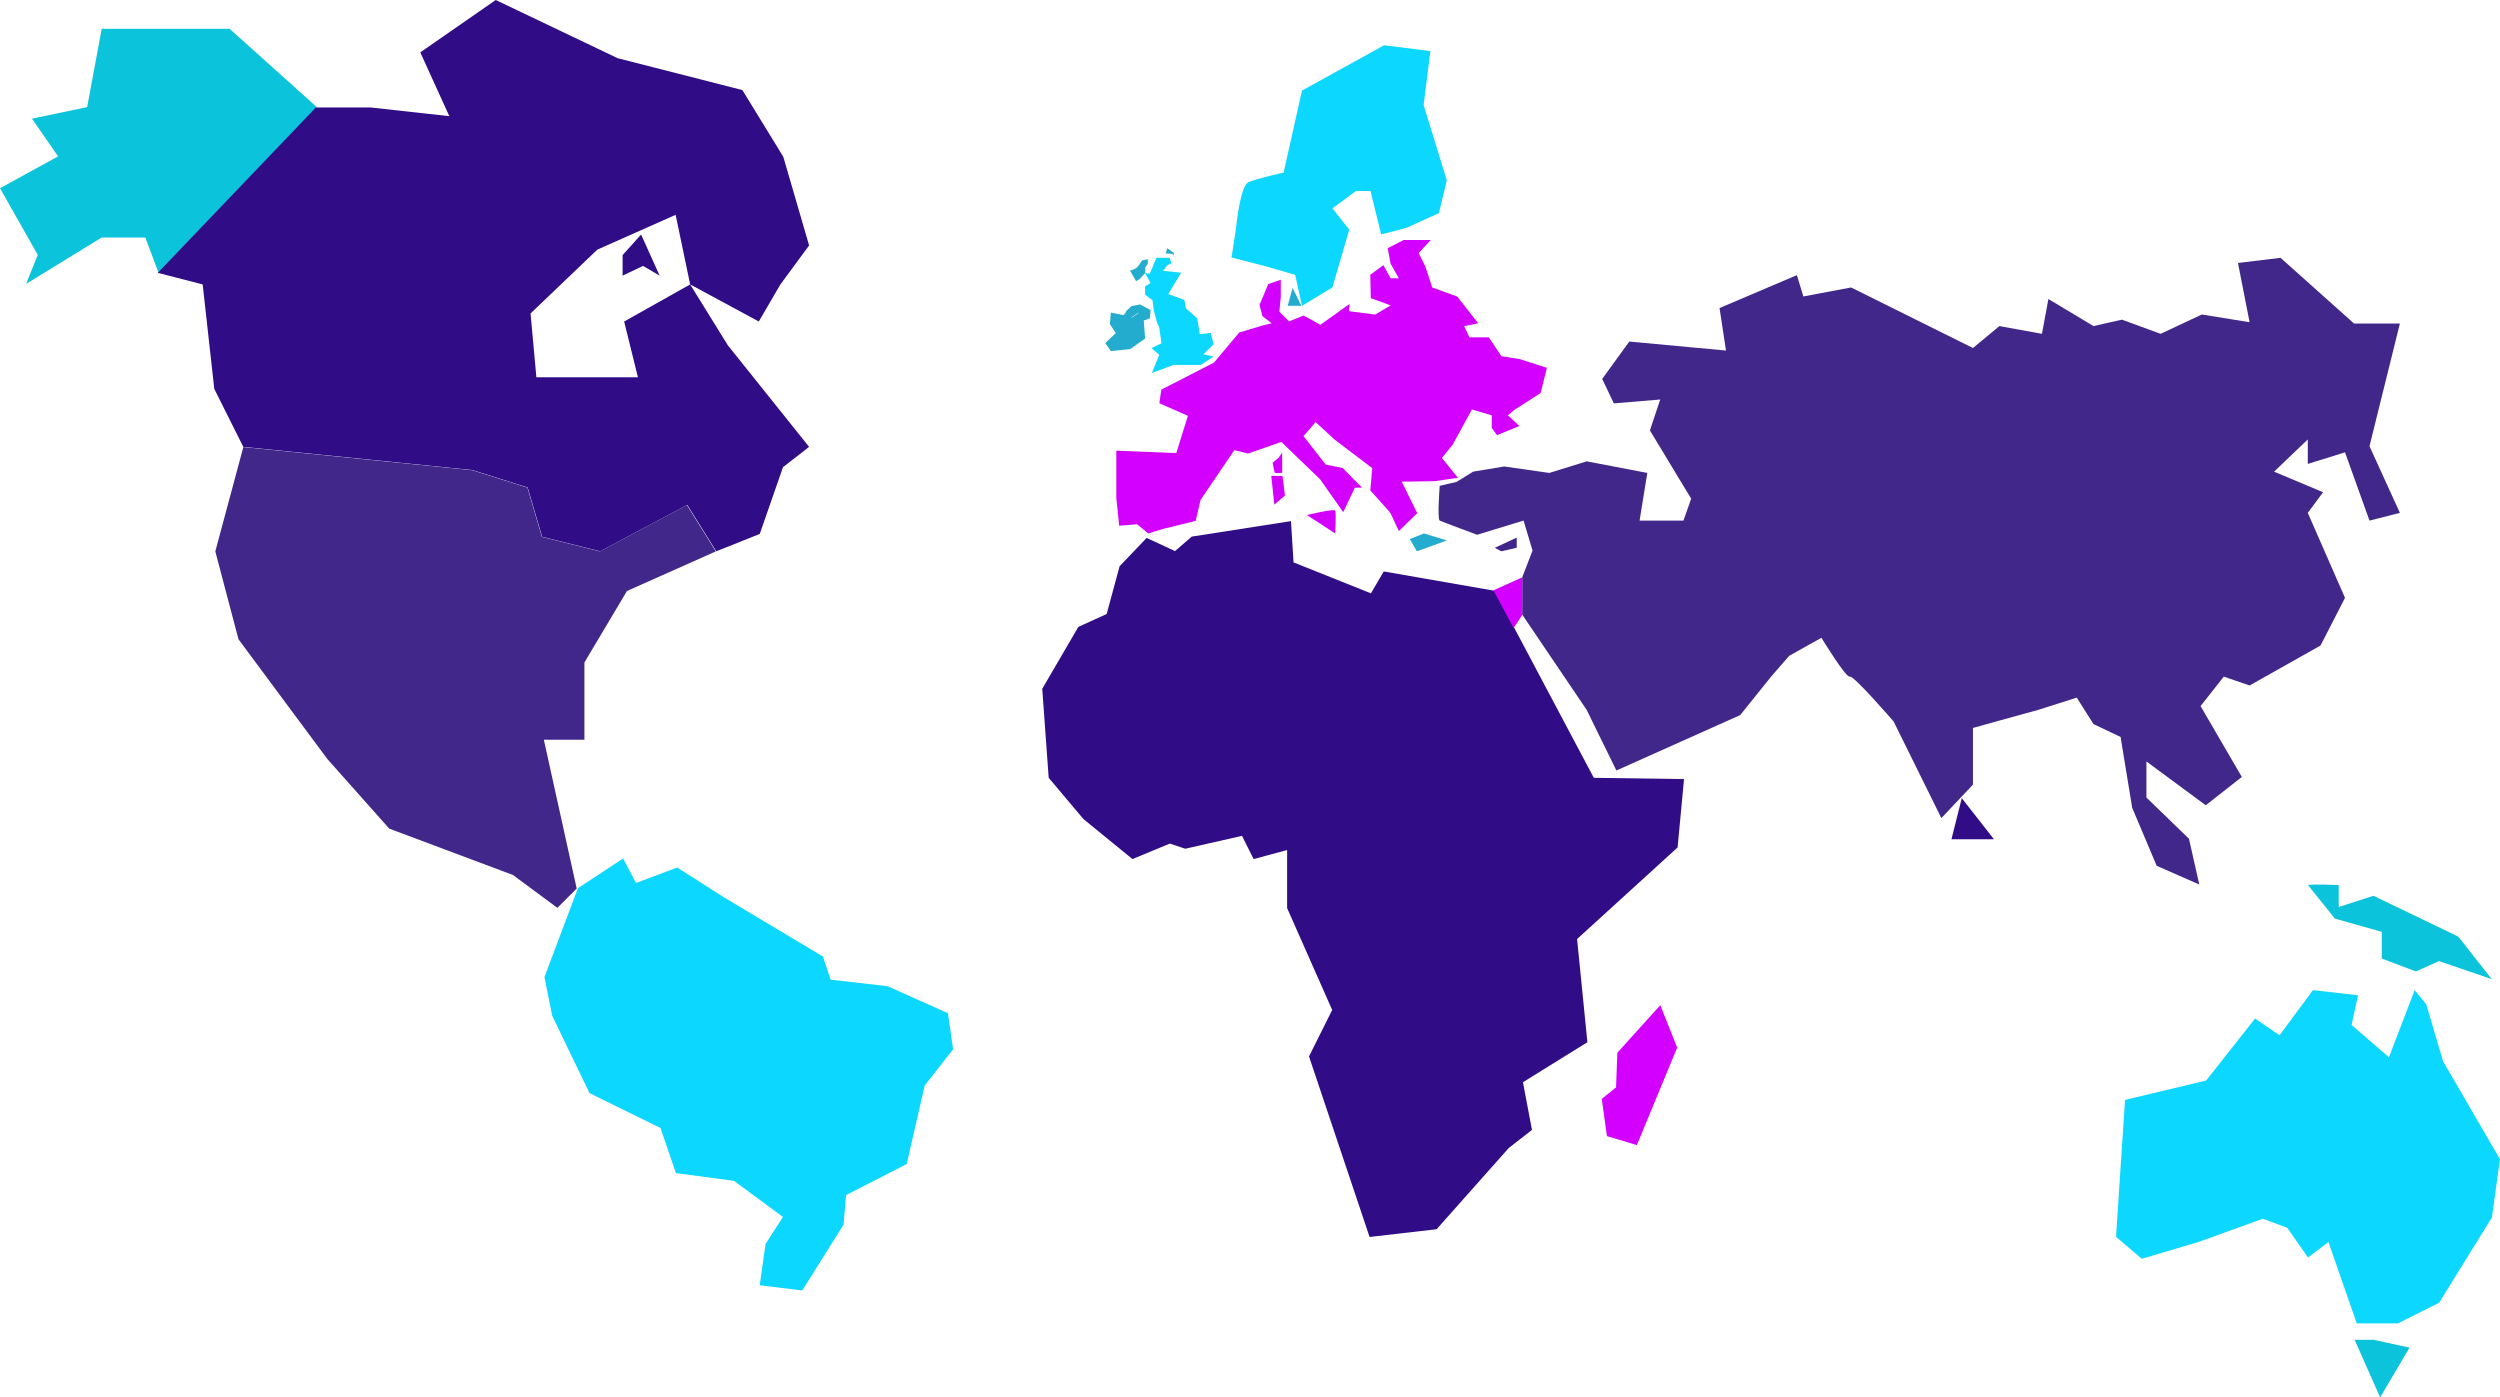<?xml version="1.0" encoding="UTF-8"?>
<svg width="1823px" height="1019px" viewBox="0 0 1823 1019" version="1.1" xmlns="http://www.w3.org/2000/svg" xmlns:xlink="http://www.w3.org/1999/xlink">
    <title>Entain_Map_Drawing</title>
    <g id="Desktop" stroke="none" stroke-width="1" fill="none" fill-rule="evenodd">
        <g id="Locations-V2" transform="translate(-54, -691)" fill-rule="nonzero">
            <g id="Entain_Map_Drawing" transform="translate(54, 691)">
                <polygon id="Path" fill="#0BC3DB" points="231 78.078 167.419 21 74.16 21 63.56 78.078 23.304 86.531 42.38 114.011 0 137.253 27.531 185.855 19.055 207 74.16 173.186 105.962 173.186 115.5 198.546"></polygon>
                <polygon id="Path" fill="#300C87" points="115 198.943 147.789 207.403 156.252 283.541 177.419 325.862 344.568 342.781 384.759 355.46 395.342 391.42 437.655 402 501.134 368.161 522.3 402 554.029 389.321 570.954 340.661 590 325.862 530.763 251.822 503.255 207.403 455.131 234.458 465.163 275.082 391.122 275.082 386.88 228.563 435.555 182.024 492.671 156.644 503.255 207.403 553.329 234.436 569.067 207.403 590 178.971 571.187 114.345 541.346 65.685 450.359 42.426 361.493 0 306.476 38.186 327.643 84.725 270.505 78.386 230.314 78.386"></polygon>
                <polygon id="Path" fill="#42278B" points="396.583 539.437 426.163 539.437 426.163 483.07 457.183 430.96 522 402.067 500.853 368.259 437.435 402.067 395.163 391.497 384.59 355.571 344.437 342.904 177.447 326 157 402.067 173.909 466.166 238.747 553.523 283.837 604.235 374.038 638.042 406.436 662 420.526 647.914"></polygon>
                <polygon id="Path" fill="#300C87" points="454 201 468.907 193.898 481 201 467.5 171 454 186"></polygon>
                <polygon id="Path" fill="#0CD7FF" points="421.445 647.631 454.348 626 463.762 643.877 493.825 632.574 527.682 654.205 600.062 697.466 605.702 714.388 647.065 719.096 691.247 738.839 695 765.156 674.308 791.495 661.163 848.837 616.981 871.422 615.094 893.031 585.01 941 553.993 937.225 558.233 907.133 570.911 887.39 535.188 861.073 492.892 855.432 481.613 822.52 429.904 797.136 402.661 740.705 397 712.501"></polygon>
                <polygon id="Path" fill="#300C87" points="836.131 392.24 816.399 412.922 806.989 447.732 786.324 457.129 760 502.27 764.705 567.18 790.075 597.281 825.788 626.427 853.045 615.142 864.32 618.896 905.671 609.499 914.128 626.427 938.565 619.851 938.565 662.17 971.438 736.478 954.525 770.333 998.695 902 1047.57 896.357 1100.196 837.111 1117.109 823.938 1110.539 789.149 1157.528 759.982 1150.004 684.74 1223.295 617.963 1228 568.113 1162.212 567.18 1089.853 430.804 1009.038 416.698 999.648 432.671 943.249 410.101 941.384 380 869.025 391.285 856.796 401.87"></polygon>
                <polygon id="Path" fill="#D400FF" points="1171.786 828.457 1193.607 835 1223 763.898 1210.678 733 1179.381 767.633 1178.418 792.896 1168 801.317"></polygon>
                <polygon id="Path" fill="#0CD7FF" points="1543 901.887 1549.584 802.044 1608.713 787.917 1644.385 742.712 1662.232 754.948 1686.62 722 1719.477 725.76 1714.777 747.428 1742.002 770.965 1760.78 722 1769.227 732.345 1781.442 773.791 1823 845.38 1817.093 887.76 1778.627 949.939 1748.586 965 1718.545 965 1697.883 905.668 1683 916.969 1667.863 895.301 1650.016 888.716 1603.082 905.668 1561.778 917.904"></polygon>
                <polygon id="Path" fill="#0BC3DB" points="1730.949 977 1757 982.688 1735.605 1019 1717 977"></polygon>
                <path d="M1683,645.414 C1685.687,644.482 1705.383,645.414 1705.383,645.414 L1705.383,661.39 L1730.706,653.19 L1792.608,683.002 L1817,714 L1778.539,700.842 L1761.657,708.364 L1736.799,698.978 L1736.799,679.506 L1702.569,669.844 L1683,645.414 Z" id="Path" fill="#0BC3DB"></path>
                <polygon id="Path" fill="#300C87" points="1438.034 612 1454 612 1430.517 582 1423 612"></polygon>
                <path d="M1603.724,645 L1596.195,611.611 L1565.167,581.548 L1565.167,555.257 L1608.432,587.205 L1634.752,566.549 L1604.657,514.877 L1621.582,493.394 L1640.394,499.856 L1692.122,470.725 L1709.979,435.959 L1682.832,373.969 L1693.988,358.949 L1658.251,343.928 L1682.832,320.454 L1682.832,338.292 L1709.979,329.839 L1727.837,379.626 L1750,373.991 L1727.837,325.369 L1750,235.901 L1716.554,235.901 L1662.96,188 L1631.931,191.75 L1640.394,234.969 L1605.59,229.334 L1575.495,243.422 L1547.288,233.083 L1526.609,237.787 L1493.693,218.063 L1488.985,243.422 L1457.957,237.787 L1438.678,253.761 L1349.814,209.61 L1315.011,216.177 L1310.302,200.627 L1253.887,224.63 L1258.596,255.625 L1188.077,249.058 L1168.332,276.303 L1176.794,294.141 L1210.643,291.323 L1203.114,313.865 L1233.209,363.652 L1227.567,379.626 L1195.585,379.626 L1201.226,344.86 L1157.027,336.407 L1129.753,344.86 L1096.837,340.157 L1074.271,343.907 L1062.055,351.428 L1049.839,354.245 C1049.839,354.245 1047.951,378.673 1049.839,379.605 C1051.726,380.537 1077.113,389.944 1077.113,389.944 L1110.962,379.605 L1117.537,401.447 L1110.008,420.938 L1110.008,448.183 L1157.027,517.694 L1178.66,561.846 L1268.945,521.444 L1291.511,493.373 L1304.682,478.225 L1328.181,465.069 C1328.181,465.069 1346.039,494.432 1348.86,493.373 C1351.68,492.314 1380.842,526.126 1380.842,526.126 L1415.646,596.569 L1438.678,572.142 L1438.678,530.829 L1458.89,525.194 L1486.164,517.673 L1514.372,508.711 L1526.588,528.012 L1546.333,537.397 L1554.796,589.069 L1572.653,631.335 L1603.724,645 Z" id="Path" fill="#42278B"></path>
                <polygon id="Path" fill="#D400FF" points="1089 430.48 1110 421 1110 448.456 1103.739 458"></polygon>
                <path d="M829.214,382.289 L837.32,389 L848.248,385.644 L871.886,379.825 L875.408,364.639 L900.043,328.258 L909.995,330.721 L934.333,322.247 L962.555,349.433 L979.488,373.453 L987.954,355.613 L993.238,355.613 L979.127,341.319 L966.777,338.856 L950.545,318.021 L959.372,307.784 L973.122,320.506 L1000.643,341.341 L999.221,357.588 C999.221,357.588 1012.971,372.774 1013.693,373.836 C1014.393,374.898 1020.037,387.258 1020.037,387.258 L1033.448,374.197 L1022.159,351.238 L1046.158,350.877 L1063.091,348.413 L1051.442,333.928 L1059.208,324.392 L1073.318,298.609 L1087.79,302.856 L1087.79,312.031 L1091.673,317.32 L1107.906,310.608 L1099.545,302.835 L1104.723,298.587 L1123.417,286.588 L1128,268.216 L1108.245,261.866 L1094.835,259.742 L1085.668,245.979 L1071.557,245.979 L1067.674,237.866 L1077.902,235.742 L1062.73,216.33 L1044.376,209.619 L1039.432,194.433 L1034.487,184.536 L1043.315,175 L1023.56,175 L1011.91,181.011 L1014.032,192.309 L1020.037,202.908 L1014.032,202.908 L1008.749,193.371 L999.221,200.38 L999.582,217.392 L1014.054,222.681 L1002.765,229.392 L983.71,226.928 L984.071,221.64 L962.894,236.826 L950.545,230.114 L939.956,234.362 L932.891,227.289 L933.951,216.352 L933.951,203.991 L924.785,207.176 L918.44,222.362 L920.562,230.475 L927.267,235.764 L921.262,237.187 L903.629,242.475 L885.275,264.372 L846.826,284.145 L845.404,294.042 L866.22,303.217 L857.754,330.403 L814,328.64 L814,362.898 L816.122,383.372 L829.214,382.289 Z" id="Path" fill="#D400FF"></path>
                <polygon id="Path" fill="#23ACCD" points="949 223 942.562 210 939 223"></polygon>
                <path d="M922.642,194.104 C919.827,193.406 898,187.78 898,187.78 C898,187.78 900.583,171.597 901.049,168.086 C901.514,164.574 904.33,135.721 910.321,132.908 C916.312,130.094 936.022,125.864 936.022,125.864 L949.402,66.063 L1009.251,33 L1043.039,37.231 L1038.106,76.64 L1055,131.511 L1049.242,155.436 C1049.242,155.436 1030.358,163.876 1027.542,165.293 C1024.726,166.711 1007.134,170.92 1007.134,170.92 L999.385,139.275 L988.821,139.275 L971.567,151.946 L983.888,167.43 L971.567,209.631 L949.381,223 L944.448,200.429 L922.642,194.104 Z" id="Path" fill="#0CD7FF"></path>
                <path d="M973.568,389 C969.748,386.406 953,375.563 953,375.563 C953,375.563 972.619,370.843 973.568,372.268 C974.54,373.671 973.568,389 973.568,389 Z" id="Path" fill="#D400FF"></path>
                <path d="M1033.167,402 C1036.915,400.806 1055,394.057 1055,394.057 L1038.334,389 L1028,393.08 L1033.167,402 Z" id="Path" fill="#23ACCD"></path>
                <polygon id="Path" fill="#42278B" points="1090 399.437 1094.711 402 1106 399.437 1106 392"></polygon>
                <polygon id="Path" fill="#D400FF" points="929.259 368 937 361.323 935.193 347 927 347"></polygon>
                <path d="M934.92,344.762 C935.1,344.056 934.92,330 934.92,330 L932.426,333.744 L928,337.381 C928,337.381 929.123,344.227 929.685,344.762 C930.247,345.297 934.92,344.762 934.92,344.762 Z" id="Path" fill="#D400FF"></path>
                <polygon id="Path" fill="#0CD7FF" points="839.913 272 855.648 266.103 875.597 266.103 885 259.973 877.482 258.312 885 251.011 882.882 242.751 874.898 243.688 873.014 232.129 864.797 224.806 863.632 218.675 851.9 214.439 861.281 198.857 848.13 197.452 851.18 193.428 854.229 192.023 852.831 188 843.196 188 838.515 199.559 835 199.091 838.981 206.414 835 208.776 835 214.907 840.379 218.909 841.332 226.232 843.683 235.194 845.313 238.728 846.965 250.308 839.68 253.842 845.313 258.802"></polygon>
                <path d="M851.191,181 L856,184.482 C856,184.482 856,188.416 856,186.449 C856,184.482 850,184.915 850,184.915 L851.191,181 Z" id="Path" fill="#23ACCD"></path>
                <path d="M837,192.338 L835.14,194.965 L835.14,199.013 L830.96,203.557 L828.41,205 L824,197.355 C824,197.355 827.469,196.408 828.87,195.202 C830.27,194.017 832.799,189.948 832.799,189.948 L836.979,189 L836.979,192.338 L837,192.338 Z" id="Path" fill="#23ACCD"></path>
                <polygon id="Path" fill="#23ACCD" points="833.477 234 838.523 232.076 839 226.086 831.332 222 828.776 222.497 825.072 223.211 821 227.038 824.596 231.838 830.011 228.011"></polygon>
                <polygon id="Path" fill="#23ACCD" points="835 246.868 824.069 254.587 810.051 256 806 250.158 813.609 242.903 809.322 236.364 810.051 227.949 819.31 229.805 821.69 227 825.248 231.682 830.606 227.949 834.035 233.791"></polygon>
            </g>
        </g>
    </g>
</svg>